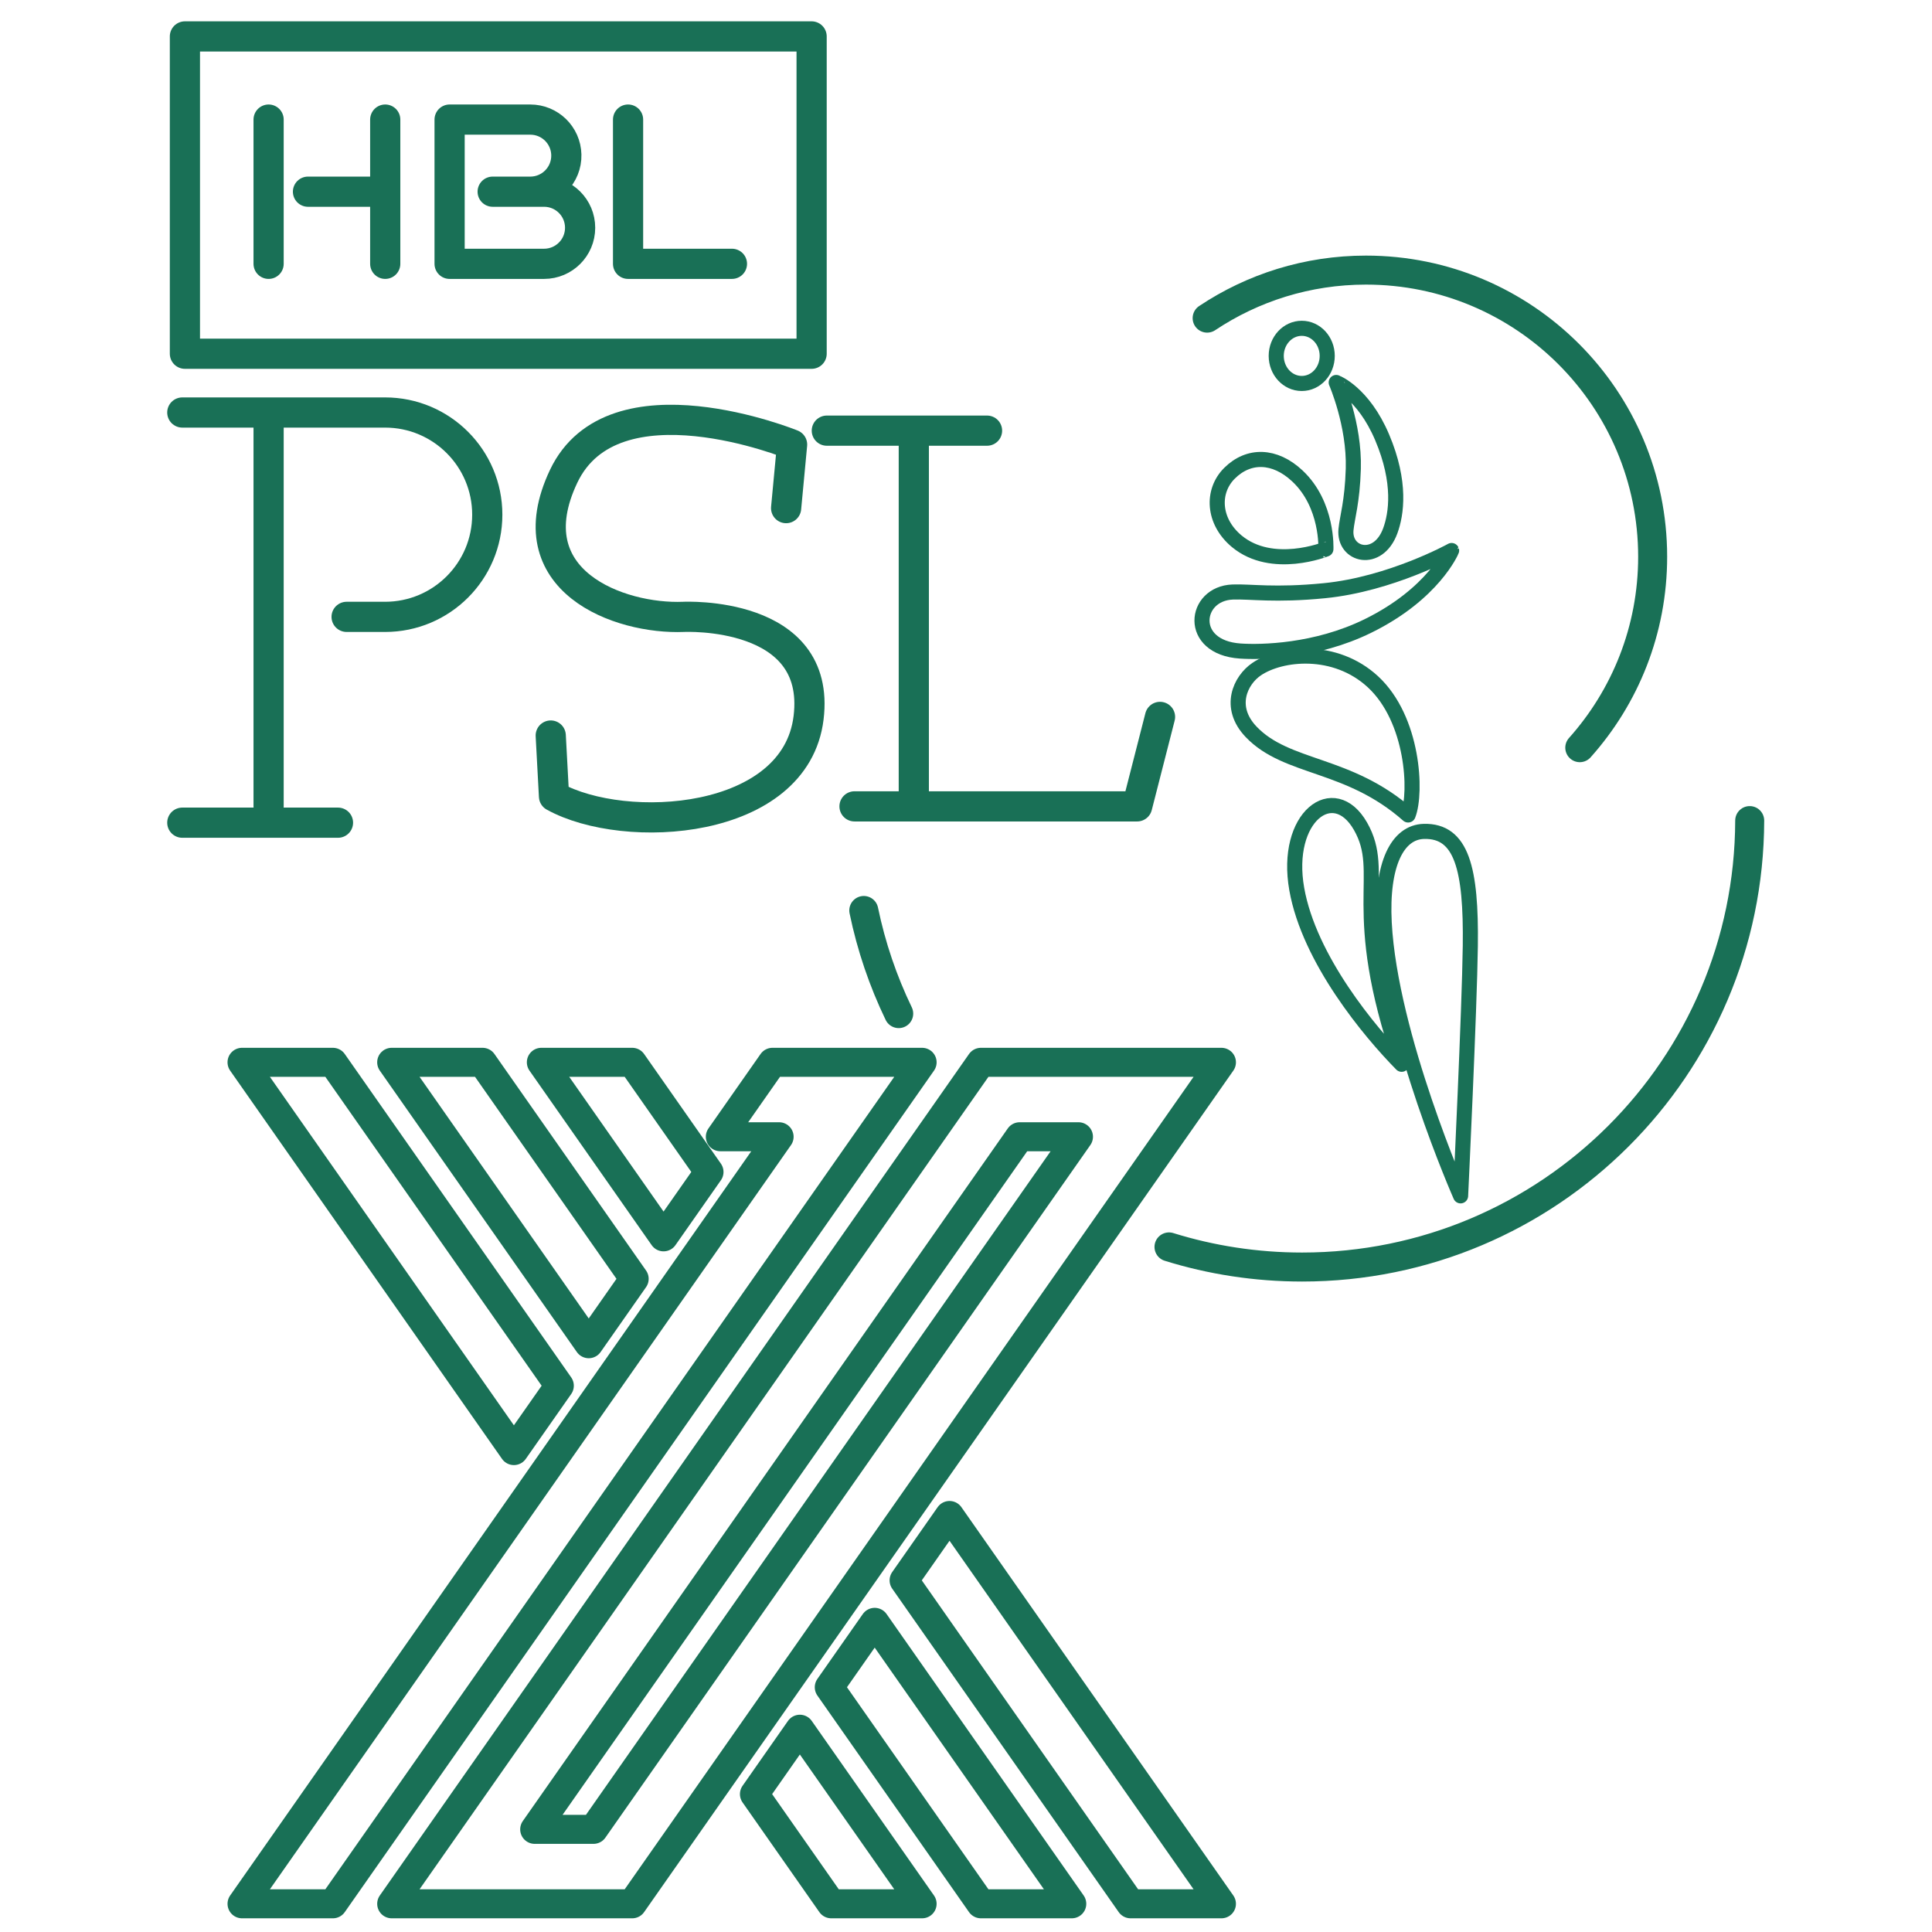 <?xml version="1.0" encoding="utf-8"?>
<!-- Generator: Adobe Illustrator 24.0.1, SVG Export Plug-In . SVG Version: 6.00 Build 0)  -->
<svg version="1.1" id="Layer_1" xmlns="http://www.w3.org/2000/svg" xmlns:xlink="http://www.w3.org/1999/xlink" x="0px" y="0px"
	 viewBox="0 0 512 512" enable-background="new 0 0 512 512" xml:space="preserve">
<g>
	
		<rect x="49.003" y="9.653" fill="none" stroke="#197056" stroke-width="8" stroke-linecap="round" stroke-linejoin="round" stroke-miterlimit="10" width="166.085" height="84.09"/>
	<g>
		<path fill="none" stroke="#197056" stroke-width="4" stroke-linecap="round" stroke-linejoin="round" stroke-miterlimit="10" d="
			M366.29,115.917c5.095,12.024,3.752,20.359,2.15,24.741c-3.251,8.851-12.391,6.512-11.74-0.307
			c0.307-3.219,1.674-7.294,1.941-16.104c0.345-11.722-4.53-22.886-4.53-22.886S361.279,104.082,366.29,115.917z"/>
		<path fill="none" stroke="#197056" stroke-width="4" stroke-linecap="round" stroke-linejoin="round" stroke-miterlimit="10" d="
			M343.652,235.602c-3.372-19.104,9.8-29.056,16.896-16.635c7.242,12.693-3.434,21.535,10.903,63.08
			C363.009,273.486,346.94,254.226,343.652,235.602z"/>
		<path fill="none" stroke="#197056" stroke-width="4" stroke-linecap="round" stroke-linejoin="round" stroke-miterlimit="10" d="
			M377.353,220.327c10.012-0.249,12.561,9.877,12.295,30.349c-0.209,16.68-2.575,66.237-2.575,66.237s-18.666-42.361-20.243-72.36
			C366.019,228.941,370.371,220.514,377.353,220.327z"/>
		<path fill="none" stroke="#197056" stroke-width="4" stroke-linecap="round" stroke-linejoin="round" stroke-miterlimit="10" d="
			M327.761,143.446c-6.342-5.263-6.719-13.248-1.939-18.02c5.069-5.056,11.988-4.931,17.997,0.704
			c8.144,7.621,7.556,19.388,7.556,19.388S337.189,151.258,327.761,143.446z"/>
		<path fill="none" stroke="#197056" stroke-width="4" stroke-linecap="round" stroke-linejoin="round" stroke-miterlimit="10" d="
			M362.453,165.922c-13.744,6.731-28.216,6.988-33.783,6.61c-14.04-0.95-12.302-15.247-2.011-15.639
			c4.85-0.184,11.111,0.95,24.329-0.352c17.595-1.735,33.704-10.646,33.704-10.646S379.913,157.376,362.453,165.922z"/>
		<path fill="none" stroke="#197056" stroke-width="4" stroke-linecap="round" stroke-linejoin="round" stroke-miterlimit="10" d="
			M331.582,193.964c-6.301-6.58-2.872-13.721,1.455-16.645c6.422-4.349,20.759-5.911,30.793,3.349
			c10.747,9.929,11.667,29.373,9.339,35.307C357.337,201.988,341.069,203.891,331.582,193.964z"/>
		<path fill="none" stroke="#197056" stroke-width="4" stroke-linecap="round" stroke-linejoin="round" stroke-miterlimit="10" d="
			M351.728,94.314c0,4.038-3.018,7.309-6.749,7.309c-3.742,0-6.766-3.271-6.766-7.309c0-4.036,3.025-7.309,6.766-7.309
			C348.71,87.004,351.728,90.278,351.728,94.314z"/>
	</g>
	<g>
		
			<polygon fill="none" stroke="#197056" stroke-width="7.685" stroke-linecap="round" stroke-linejoin="round" stroke-miterlimit="10" points="
			148.227,367.229 136.188,384.421 64.138,281.522 88.216,281.522 		"/>
		
			<polygon fill="none" stroke="#197056" stroke-width="7.685" stroke-linecap="round" stroke-linejoin="round" stroke-miterlimit="10" points="
			211.971,458.261 199.933,475.459 220.287,504.527 244.369,504.527 		"/>
		
			<polygon fill="none" stroke="#197056" stroke-width="7.685" stroke-linecap="round" stroke-linejoin="round" stroke-miterlimit="10" points="
			127.883,281.522 103.8,281.522 156.019,356.102 168.063,338.905 		"/>
		
			<polygon fill="none" stroke="#197056" stroke-width="7.685" stroke-linecap="round" stroke-linejoin="round" stroke-miterlimit="10" points="
			231.803,429.937 219.764,447.135 259.949,504.527 284.031,504.527 		"/>
		
			<polygon fill="none" stroke="#197056" stroke-width="7.685" stroke-linecap="round" stroke-linejoin="round" stroke-miterlimit="10" points="
			167.545,281.522 143.463,281.522 175.85,327.778 187.894,310.581 		"/>
		
			<polygon fill="none" stroke="#197056" stroke-width="7.685" stroke-linecap="round" stroke-linejoin="round" stroke-miterlimit="10" points="
			251.634,401.618 239.595,418.811 299.616,504.527 323.693,504.527 		"/>
	</g>
	
		<polygon fill="none" stroke="#197056" stroke-width="7.685" stroke-linecap="round" stroke-linejoin="round" stroke-miterlimit="10" points="
		225.724,281.523 225.724,281.522 204.71,281.522 190.895,301.25 206.476,301.25 64.14,504.528 88.218,504.528 244.371,281.523 	"/>
	<g>
		
			<polygon fill="none" stroke="#197056" stroke-width="7.685" stroke-linecap="round" stroke-linejoin="round" stroke-miterlimit="10" points="
			323.695,281.523 167.547,504.528 158.26,504.528 143.465,504.528 127.885,504.528 118.805,504.528 103.802,504.528 
			259.951,281.523 261.368,281.523 284.033,281.523 299.618,281.523 300.823,281.523 		"/>
		
			<polygon fill="none" stroke="#197056" stroke-width="7.685" stroke-linecap="round" stroke-linejoin="round" stroke-miterlimit="10" points="
			285.804,301.25 270.22,301.25 141.698,484.8 157.278,484.8 		"/>
	</g>
	
		<line fill="none" stroke="#197056" stroke-width="8" stroke-linecap="round" stroke-linejoin="round" stroke-miterlimit="10" x1="71.182" y1="31.691" x2="71.182" y2="69.914"/>
	
		<line fill="none" stroke="#197056" stroke-width="8" stroke-linecap="round" stroke-linejoin="round" stroke-miterlimit="10" x1="102.09" y1="31.691" x2="102.09" y2="69.914"/>
	
		<line fill="none" stroke="#197056" stroke-width="8" stroke-linecap="round" stroke-linejoin="round" stroke-miterlimit="10" x1="81.619" y1="50.799" x2="102.09" y2="50.799"/>
	<path fill="none" stroke="#197056" stroke-width="8" stroke-linecap="round" stroke-linejoin="round" stroke-miterlimit="10" d="
		M130.561,50.799h13.621c5.277,0,9.556,4.278,9.556,9.556v0.004c0,5.277-4.278,9.556-9.556,9.556h-25.033V31.691h21.383
		c5.186,0,9.425,4.136,9.553,9.32v0c0.132,5.368-4.183,9.791-9.553,9.791h-7.736"/>
	
		<polyline fill="none" stroke="#197056" stroke-width="8" stroke-linecap="round" stroke-linejoin="round" stroke-miterlimit="10" points="
		166.443,31.691 166.443,69.914 193.972,69.914 	"/>
	
		<line fill="none" stroke="#197056" stroke-width="8" stroke-linecap="round" stroke-linejoin="round" stroke-miterlimit="10" x1="48.311" y1="218.019" x2="89.57" y2="218.019"/>
	<path fill="none" stroke="#197056" stroke-width="8" stroke-linecap="round" stroke-linejoin="round" stroke-miterlimit="10" d="
		M48.311,109.319h53.743c14.955,0,27.078,12.123,27.078,27.078v0c0,14.955-12.123,27.078-27.078,27.078H91.855"/>
	<path fill="none" stroke="#197056" stroke-width="8" stroke-linecap="round" stroke-linejoin="round" stroke-miterlimit="10" d="
		M208.329,134.657l1.584-16.839c0,0-47.379-19.34-60.546,8.419c-13.166,27.759,14.799,37.94,31.812,37.238
		c0,0,36.582-1.799,33.106,26.728c-3.475,28.527-48.621,31.27-67.467,20.847l-0.867-16.129"/>
	
		<line fill="none" stroke="#197056" stroke-width="8" stroke-linecap="round" stroke-linejoin="round" stroke-miterlimit="10" x1="71.182" y1="112.756" x2="71.182" y2="213.696"/>
	
		<line fill="none" stroke="#197056" stroke-width="8" stroke-linecap="round" stroke-linejoin="round" stroke-miterlimit="10" x1="219.116" y1="114.126" x2="261.575" y2="114.126"/>
	
		<polyline fill="none" stroke="#197056" stroke-width="8" stroke-linecap="round" stroke-linejoin="round" stroke-miterlimit="10" points="
		307.419,189.987 301.351,213.696 226.455,213.696 	"/>
	
		<line fill="none" stroke="#197056" stroke-width="8" stroke-linecap="round" stroke-linejoin="round" stroke-miterlimit="10" x1="242.167" y1="117.818" x2="242.167" y2="210.531"/>
	
		<path fill="none" stroke="#197056" stroke-width="7.685" stroke-linecap="round" stroke-linejoin="round" stroke-miterlimit="10" d="
		M319.905,84.307c12.051-8.036,26.522-12.729,42.093-12.729c41.959,0,75.973,34.014,75.973,75.973
		c0,19.435-7.307,37.157-19.312,50.592"/>
	
		<path fill="none" stroke="#197056" stroke-width="7.685" stroke-linecap="round" stroke-linejoin="round" stroke-miterlimit="10" d="
		M463.689,217.465c-0.165,65.371-53.206,118.314-118.615,118.314c-12.285,0-24.134-1.868-35.278-5.334"/>
	
		<path fill="none" stroke="#197056" stroke-width="7.685" stroke-linecap="round" stroke-linejoin="round" stroke-miterlimit="10" d="
		M228.913,241.285c1.98,9.584,5.115,18.746,9.255,27.333"/>
</g>
</svg>
